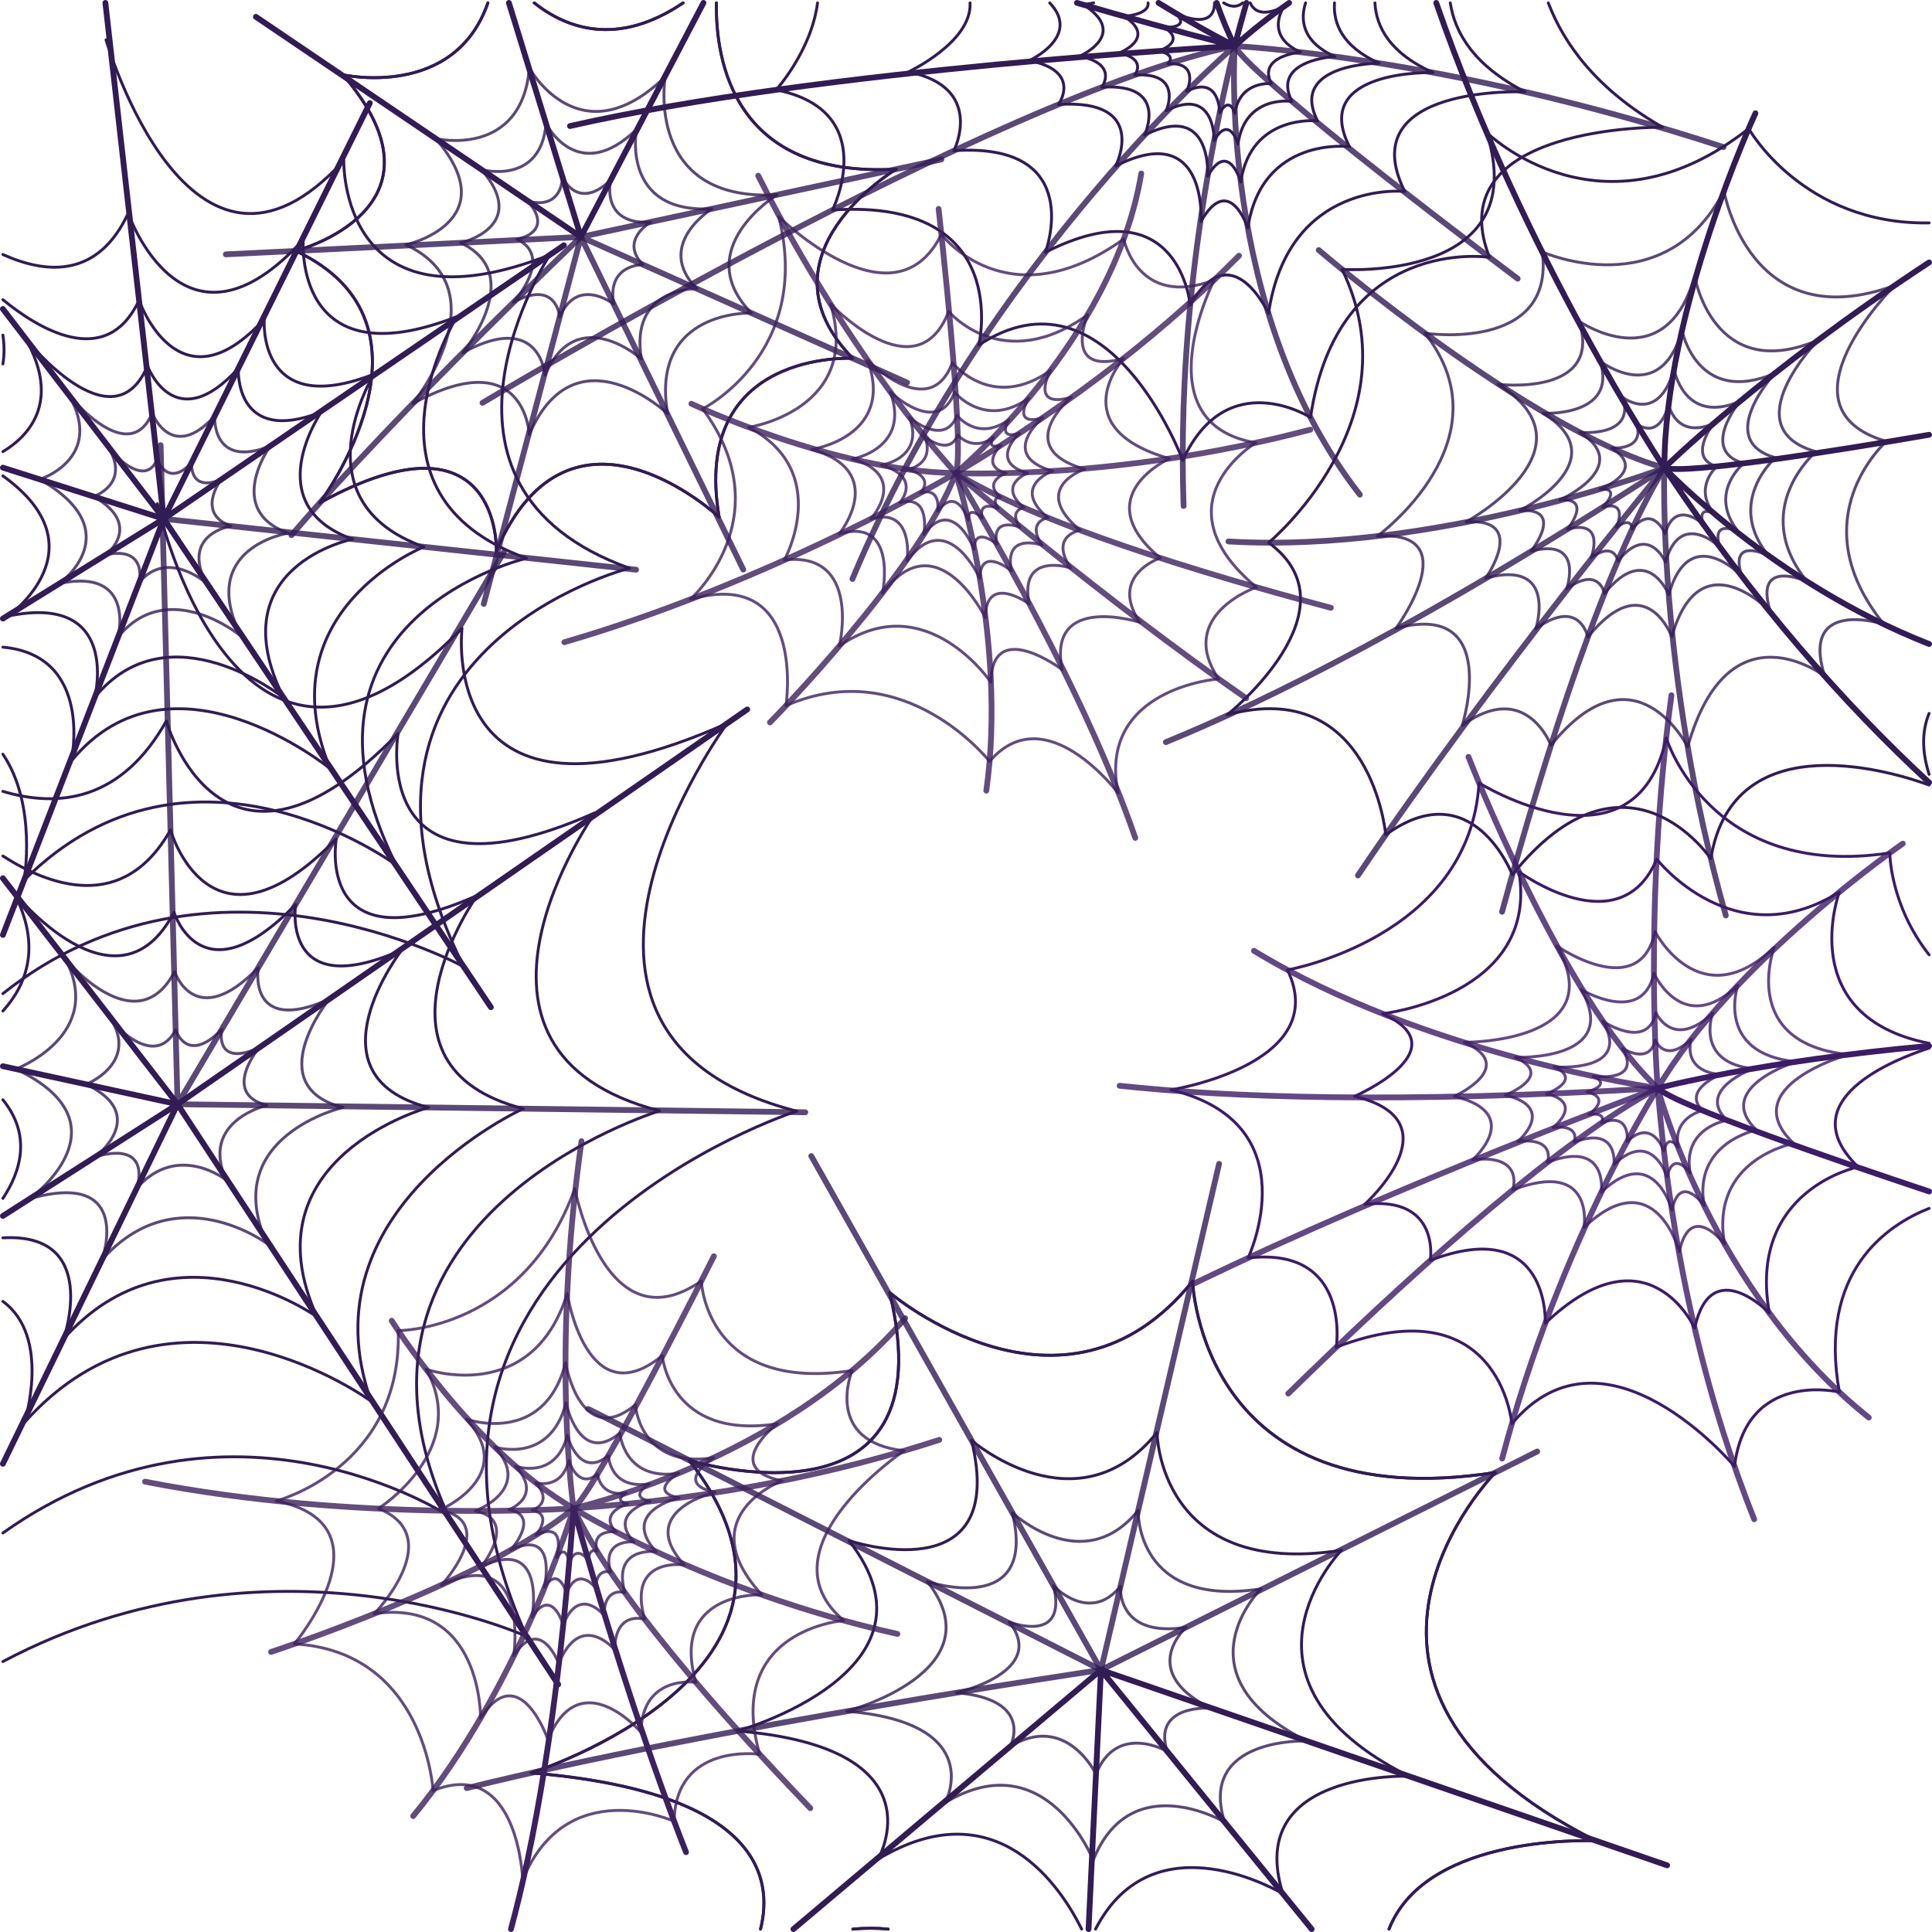 <?xml version="1.0" encoding="UTF-8"?> <!-- Creator: CorelDRAW 2020 (64-Bit) --> <svg xmlns="http://www.w3.org/2000/svg" xmlns:xlink="http://www.w3.org/1999/xlink" xmlns:xodm="http://www.corel.com/coreldraw/odm/2003" xml:space="preserve" width="2090px" height="2090px" style="shape-rendering:geometricPrecision; text-rendering:geometricPrecision; image-rendering:optimizeQuality; fill-rule:evenodd; clip-rule:evenodd" viewBox="0 0 514.39 514.39"> <defs> <style type="text/css"> <![CDATA[ .str2 {stroke:#311C54;stroke-width:0.77;stroke-linecap:round;stroke-linejoin:round;stroke-miterlimit:10;stroke-opacity:0.8} .str6 {stroke:#3B1C66;stroke-width:0.77;stroke-linecap:round;stroke-linejoin:round;stroke-miterlimit:10;stroke-opacity:0.8} .str9 {stroke:#3B215D;stroke-width:0.77;stroke-linecap:round;stroke-linejoin:round;stroke-miterlimit:10;stroke-opacity:0.8} .str1 {stroke:#311C54;stroke-width:1.54;stroke-linecap:round;stroke-linejoin:round;stroke-miterlimit:10;stroke-opacity:0.8} .str4 {stroke:#3B1C66;stroke-width:1.54;stroke-linecap:round;stroke-linejoin:round;stroke-miterlimit:10;stroke-opacity:0.8} .str8 {stroke:#3B215D;stroke-width:1.54;stroke-linecap:round;stroke-linejoin:round;stroke-miterlimit:10;stroke-opacity:0.8} .str3 {stroke:#311C54;stroke-width:0.77;stroke-linecap:round;stroke-linejoin:round;stroke-miterlimit:10} .str7 {stroke:#3B1C66;stroke-width:0.77;stroke-linecap:round;stroke-linejoin:round;stroke-miterlimit:10} .str0 {stroke:#311C54;stroke-width:1.54;stroke-linecap:round;stroke-linejoin:round;stroke-miterlimit:10} .str5 {stroke:#3B1C66;stroke-width:1.54;stroke-linecap:round;stroke-linejoin:round;stroke-miterlimit:10} .str10 {stroke:#3B215D;stroke-width:1.54;stroke-linecap:round;stroke-linejoin:round;stroke-miterlimit:10} .fil0 {fill:none;fill-rule:nonzero} .fil1 {fill:none;fill-rule:nonzero} ]]> </style> </defs> <g id="Слой_x0020_1">  <g id="_1561426114352"> <g> <polyline class="fil0 str0" points="150.13,65.3 43.6,138.14 0.77,82.26 "></polyline> <polyline class="fil0 str0" points="0.77,164.69 43.6,138.14 0.77,124.51 "></polyline> <polyline class="fil0 str0" points="130.69,268.17 43.6,138.14 0.77,248.92 "></polyline> <line class="fil1 str1" x1="43.6" y1="138.14" x2="169.35" y2="151.68"></line> <polyline class="fil0 str0" points="98.46,27.44 43.6,138.14 28.06,0.77 "></polyline> <path class="fil1 str2" d="M51.04 123.14c0,0 -0.87,7.98 7.79,4.58 0,0 -6.79,8.96 2.66,12.35 0,0 -13.21,1.99 -6.72,15.04 0,0 -10.34,-9.01 -17.72,-0.02 0,0 2.36,-9.74 -8.85,-7.4 0,0 10.17,-7.8 -3.26,-15.49 0,0 9.49,-3.2 4.24,-12.53 0,0 9.17,10.84 12.64,2.68 0,0 2.89,7.77 9.22,0.79z"></path> <path class="fil1 str2" d="M57.17 110.76c0,0 -0.95,14.18 14.74,8.02 0,0 -12.28,17.02 4.83,23.16 0,0 -24.35,3.78 -12.6,27.4 0,0 -19.34,-16.04 -32.7,0.25 0,0 4.72,-18.49 -15.58,-14.25 0,0 19.03,-13.79 -5.27,-27.71 0,0 17.32,-5.46 7.82,-22.36 0,0 15.83,19.51 22.11,4.74 0,0 5.2,13.37 16.65,0.75z"></path> <path class="fil0 str3" d="M63.46 98.07c0,0 -1.2,20.76 22.09,11.62 0,0 -17.1,24.76 8.32,33.86 0,0 -35.8,7.16 -18.36,42.23 0,0 -30.44,-24.31 -50.28,-0.13 0,0 7.06,-27.91 -23.08,-21.62 0,0 25.48,-18.02 -1.38,-37.33m0 -6.45c6.7,-4.04 15.61,-13.08 6.03,-30.12 0,0 23.15,29.23 32.47,7.29 0,0 7.18,19.4 24.19,0.65"></path> <path class="fil0 str3" d="M70.35 84.94c0,0 -2.07,26.94 29.24,14.66 0,0 -20.9,33.76 13.26,46 0,0 -42.29,16.97 -24.92,59.08 0,0 -42.29,-34.55 -68.95,-2.06 0,0 6.16,-28.07 -18.21,-30.32m0 -75.4c0.39,-2.32 0.42,-4.87 0,-7.68m0 -9.43c9.04,7.42 27.44,19.08 36.25,0.14 0,0 10.47,30.2 33.33,5.01"></path> <path class="fil0 str3" d="M80.74 63.79c0,0 -2.89,37.68 40.9,20.51 0,0 -29.23,47.21 18.54,64.33 0,0 -67.49,15.75 -34.71,81.66 0,0 -54.54,-40.29 -99.06,4.05 0,0 3.55,-19.96 -5.64,-33.54m0 -133.04c11.97,5.4 25.43,6.06 33.36,-10.97 0,0 14.64,42.23 46.61,7"></path> <path class="fil0 str3" d="M28.23 10.6c0,0 22.4,77.21 63.3,32.13 0,0 -1.17,47.11 54.85,25.13 0,0 -39.91,61.52 21.21,83.42 0,0 -86.06,21.78 -44.11,106.12 0,0 -67.21,-37.08 -122.71,7.15"></path> </g> <g> <polyline class="fil0 str0" points="135.5,0.77 154.66,63.08 68.13,4.48 "></polyline> <line class="fil1 str1" x1="60.13" y1="67.72" x2="154.66" y2="63.08"></line> <path class="fil1 str1" d="M154.66 63.08c0,0 -48.84,46.41 -77.06,79.42"></path> <polyline class="fil1 str1" points="128.8,160.79 154.66,63.08 197.89,151.64 "></polyline> <polyline class="fil1 str1" points="241.51,101.87 154.66,63.08 250.64,42.45 "></polyline> <line class="fil0 str0" x1="187.29" y1="0.77" x2="154.66" y2="63.08"></line> <path class="fil1 str2" d="M140.51 53.5c0,0 8.47,3.01 9.28,-6.24 0,0 4.07,9.11 12.8,0.67 0,0 -2.89,11.98 10.67,11.23 0,0 -8.45,4.78 -2.09,11.3 0,0 -9.61,-0.16 -7.79,10.49 0,0 -9.64,-7.52 -14.36,3.43 0,0 -0.83,-10.2 -12.31,-3.89 0,0 10.89,-12.11 0.93,-16.79 0,0 10.19,-1.69 2.87,-10.2z"></path> <path class="fil1 str2" d="M128.18 45.15c0,0 15.75,4.37 17.21,-12.22 0,0 8.4,16.69 24.07,1.54 0,0 -4.25,22.45 20.09,21.11 0,0 -15.46,9.58 -4.05,21.28 0,0 -17.99,-0.4 -14.72,18.72 0,0 -17.2,-15.34 -25.67,4.31 0,0 -1.28,-17.32 -21.89,-5.98 0,0 17.31,-20.87 -0.57,-29.26 0,0 18.67,-4.22 5.53,-19.5z"></path> <path class="fil1 str2" d="M116.01 36.91c0,0 22.83,5.33 24.94,-18.78 0,0 13.37,24.33 36.15,2.33 0,0 -5.62,33.35 29.75,31.4 0,0 -23.38,14.49 -6.8,31.49 0,0 -27.04,-0.99 -22.3,26.78 0,0 -24.52,-23 -36.83,5.54 0,0 -1.09,-24.67 -31.03,-8.19 0,0 24.19,-30.1 -1.79,-42.3 0,0 27,-6.08 7.91,-28.27z"></path> <path class="fil0 str3" d="M91.31 19.91c0,0 29.63,6.67 38.59,-19.14m12.34 0c8.49,6.73 22.09,11.88 39.64,0m8.86 0c-0.24,15.09 4.39,46.66 47.86,44.27 0,0 -38.26,22.99 -11.55,50.37 0,0 -43.21,-2.45 -35.58,42.28 0,0 -39.49,-37.04 -59.31,8.94 0,0 1.21,-39.27 -47.02,-12.74 0,0 35.44,-47.45 -6.41,-67.09 0,0 43.33,-11.14 12.58,-46.89"></path> <path class="fil0 str3" d="M91.31 19.91c0,0 29.63,6.67 38.59,-19.14m12.34 0c8.49,6.73 22.09,11.88 39.64,0m8.86 0c-0.24,15.09 4.39,46.66 47.86,44.27 0,0 -38.26,22.99 -11.55,50.37 0,0 -43.21,-2.45 -35.58,42.28 0,0 -39.49,-37.04 -59.31,8.94 0,0 1.21,-39.27 -47.02,-12.74 0,0 35.44,-47.45 -6.41,-67.09 0,0 43.33,-11.14 12.58,-46.89"></path> </g> <g> <polyline class="fil1 str1" points="324.58,309.87 293.13,444.62 216,307.79 "></polyline> <line class="fil1 str1" x1="156.6" y1="375.12" x2="293.13" y2="444.62"></line> <path class="fil1 str1" d="M293.13 444.62c0,0 -104.05,15.37 -168.87,31.46"></path> <polyline class="fil0 str0" points="211.25,513.62 293.13,444.62 289.82,513.62 "></polyline> <polyline class="fil0 str0" points="349.22,513.62 293.13,444.62 443.87,496.64 "></polyline> <line class="fil1 str1" x1="409.28" y1="386.46" x2="293.13" y2="444.62"></line> <path class="fil1 str2" d="M280.51 422.25c0,0 9.64,10.22 17.82,0.09 0,0 -1.22,13.83 17.49,10.92 0,0 -13.17,11.66 6.47,21.54 0,0 -15.53,-1.14 -11.54,11.49 0,0 -13.4,-7.79 -18.95,6.06 0,0 -7.84,-16.4 -22.81,-7.39 0,0 6.6,-12.53 -14.36,-14.27 0,0 24.54,-5.49 14.08,-18.83 0,0 15.63,6.1 11.8,-9.61z"></path> <path class="fil1 str2" d="M269.53 402.76c0,0 18.84,17.57 33.51,-0.62 0,0 -0.89,26.1 32.7,20.88 0,0 -23.08,22.78 12.19,40.51 0,0 -29.04,-1.09 -21.89,21.58 0,0 -25.01,-14.71 -34.97,10.14 0,0 -12.52,-31.49 -39.4,-15.31 0,0 11.39,-21.19 -26.23,-24.32 0,0 40.23,-10.59 21.46,-34.53 0,0 29.49,9.88 22.63,-18.33z"></path> <path class="fil0 str3" d="M258.67 383.5c0,0 28.07,24.31 49.39,-2.11 0,0 0.29,38.95 49.09,31.36 0,0 -33.29,34.4 17.96,60.16 0,0 -43.94,-1.65 -33.54,31.3 0,0 -34.32,-20.78 -49.89,9.41m-3.69 0c-5.32,-10.76 -22.48,-37.71 -54.22,-18.61 0,0 17.24,-29.61 -37.42,-34.14 0,0 56.95,-15.9 29.68,-50.69 0,0 42.61,14.31 32.64,-26.68"></path> <path class="fil0 str3" d="M236.86 344.13c0,0 46.33,39.54 80.67,-3.01 0,0 2.01,63.14 80.61,50.92 0,0 -55.71,56.59 26.83,98.08 0,0 -45.07,-2.23 -55.15,23.5m-133.34 0c-3,-0.3 -6.13,-0.31 -9.41,0m-24.58 0c3.47,-13.71 -0.36,-36.55 -61.06,-41.59 0,0 85.97,-27.19 42.04,-83.23 0,0 69.45,21.34 53.39,-44.67"></path> <path class="fil0 str3" d="M236.86 344.13c0,0 46.33,39.54 80.67,-3.01 0,0 2.01,63.14 80.61,50.92 0,0 -55.71,56.59 26.83,98.08 0,0 -45.07,-2.23 -55.15,23.5m-133.34 0c-3,-0.3 -6.13,-0.31 -9.41,0m-24.58 0c3.47,-13.71 -0.36,-36.55 -61.06,-41.59 0,0 85.97,-27.19 42.04,-83.23 0,0 69.45,21.34 53.39,-44.67"></path> </g> <g> <polyline class="fil0 str0" points="198.95,188.89 47.27,294 0.77,233.83 "></polyline> <polyline class="fil0 str0" points="0.77,323.74 47.27,294 0.77,283.88 "></polyline> <polyline class="fil0 str0" points="148.61,448.48 47.27,294 0.77,389.73 "></polyline> <line class="fil1 str1" x1="47.27" y1="294" x2="214.41" y2="296.14"></line> <polyline class="fil1 str1" points="134.13,147.06 47.27,294 42.76,118.52 "></polyline> <path class="fil1 str2" d="M59.04 274.1c0,0 -2.12,10.22 9.92,4.87 0,0 -10.2,12.17 2.09,15.33 0,0 -17.97,4.12 -10.82,19.89 0,0 -12.8,-10.2 -23.78,2.09 0,0 4.34,-12.63 -10.99,-8.33 0,0 14.58,-11.11 -2.52,-19.25 0,0 13.11,-5.19 7.18,-16.4 0,0 11.02,12.66 16.64,1.89 0,0 2.95,9.51 12.28,-0.09z"></path> <path class="fil1 str2" d="M68.76 257.65c0,0 -2.97,18.1 18.82,8.42 0,0 -18.52,23.05 3.72,28.79 0,0 -33.15,7.7 -20.2,36.25 0,0 -24.03,-18.02 -43.91,4.23 0,0 8.55,-24.01 -19.21,-16.22 0,0 27.19,-19.76 -3.76,-34.49 0,0 23.9,-9 13.17,-29.3 0,0 18.91,22.85 29.1,3.36 0,0 5.39,16.34 22.27,-1.04z"></path> <path class="fil0 str3" d="M78.71 240.82c0,0 -4.09,26.46 28.27,12.09 0,0 -25.91,33.44 7.11,41.95 0,0 -48.91,13.35 -29.68,55.75 0,0 -37.96,-27.2 -67.47,5.84 0,0 10.01,-28.33 -16.17,-26.88m0 -10.5c4.83,-7.29 7.62,-16.85 0,-26.26m0 -23.63c6.35,-7.01 10.38,-17.41 2.84,-31.66 0,0 27.59,34.3 42.72,5.36 0,0 7.31,23.74 32.38,-2.06"></path> <path class="fil0 str3" d="M89.53 223.34c0,0 -5.99,34.41 37.49,15.09 0,0 -32.08,45.31 12.3,56.75 0,0 -58.79,26.57 -40.51,77.9 0,0 -52.64,-38.76 -92.3,5.64 0,0 7.27,-22.74 -5.74,-32.22m0 -118.59c12.13,7.81 32.05,15.44 44.62,-6.94 0,0 10.44,37.04 44.14,2.37"></path> <path class="fil0 str3" d="M106 195.28c0,0 -8.38,48.13 52.44,21.11 0,0 -44.87,63.37 17.19,79.37 0,0 -92.46,28.04 -56.34,107.71 0,0 -58.35,-38.03 -118.52,4.68m0 -197.45c14.81,4.43 31.54,2.57 43.51,-18.73 0,0 14.6,51.81 61.72,3.31"></path> <path class="fil0 str3" d="M41.89 134.1c0,0 20.83,95.23 81.12,33.18 0,0 -7.22,59.88 70.6,25.31 0,0 -60.92,82.79 18.5,103.25 0,0 -118.11,37.91 -71.89,139.85 0,0 -68.15,-30.99 -139.45,6.69"></path> </g> <g> <path class="fil1 str1" d="M310.41 197.59c26.88,-10.97 69.55,-32.16 132.72,-73.01 0,0 -45.97,55.68 -81.58,108.5"></path> <path class="fil1 str1" d="M399.92 242.76c12.02,-43.97 27.53,-92.33 43.21,-118.18 0,0 -1.99,54.71 16.36,119.15"></path> <path class="fil0 str0" d="M513.62 208.35c-22.35,-20.66 -46.64,-47.94 -70.49,-83.77 0,0 28.89,30.59 70.49,46.88"></path> <path class="fil0 str0" d="M513.62 115.76c-26.47,4.54 -64.39,10.54 -70.49,8.82 0,0 25.49,-25.15 70.49,-54.71"></path> <path class="fil0 str0" d="M467.38 30.16c0,0 -24.19,52.24 -24.25,94.42 0,0 -37.3,-56.08 -60.73,-123.81"></path> <path class="fil1 str1" d="M351.11 66.58c0,0 55.96,47.83 92.02,58 0,0 -60.22,22.89 -116.06,19.58"></path> <path class="fil1 str2" d="M429.1 119.29c0,0 8.94,0.73 6.64,-6.49 0,0 5.72,4.92 8.53,-5.03 0,0 1.93,9.29 11.93,5.01 0,0 -7.11,9.15 0.88,11.41 0,0 -6.35,5.59 -0.75,12.51 0,0 -4.51,-2.35 -2.85,2.86 0,0 -7.47,-6.95 -10.15,2.55 0,0 -3.27,-8.07 -8.77,-1.26 0,0 -0.01,-3.51 -4.2,-0.46 0,0 3.35,-7.24 -3.59,-5.38 0,0 5.16,-5.18 -0.77,-4.78 0,0 12.84,-4.84 3.1,-10.94z"></path> <path class="fil1 str2" d="M420.57 115.1c0,0 14.94,1.52 11.5,-9.28 0,0 9.46,7.34 13.65,-7.54 0,0 2.57,14.97 17.54,8.57 0,0 -10.94,13.14 1.01,16.51 0,0 -9.78,7.86 -1.41,18.22 0,0 -7.42,-3.72 -4.95,4.08 0,0 -10.48,-10.2 -14.49,4 0,0 -4.45,-10.47 -12.66,-0.29 0,0 -0.88,-5.41 -7.14,-0.86 0,0 4.07,-10.39 -6.31,-7.61 0,0 6.89,-8.38 -1.98,-7.79 0,0 19.82,-8.9 5.24,-18.01z"></path> <path class="fil1 str2" d="M410.87 110.03c0,0 19.91,1.05 15.16,-13.87 0,0 16,12.38 21.8,-8.19 0,0 4.02,20.25 24.71,11.42 0,0 -16.36,17.81 0.16,22.47 0,0 -13.45,11.74 -1.88,26.06 0,0 -10.52,-5.34 -7.1,5.45 0,0 -13.89,-14.68 -19.42,4.96 0,0 -5.76,-14.37 -17.11,-0.3 0,0 -1.42,-7.54 -10.07,-1.24 0,0 4.83,-13.86 -9.51,-10.02 0,0 9.3,-11.64 -2.97,-10.82 0,0 26.37,-13.33 6.23,-25.92z"></path> <path class="fil1 str2" d="M398.86 102.32c0,0 28.01,3.39 21.58,-16.78 0,0 22.92,15.79 30.76,-11.99 0,0 4.93,28.93 32.88,16.99 0,0 -22.9,23.43 -0.58,29.72 0,0 -18,15.24 -2.36,34.59 0,0 -14.39,-6.59 -9.78,7.98 0,0 -18.75,-19.83 -26.24,6.7 0,0 -7.03,-18.91 -22.36,0.1 0,0 -2.16,-10.73 -13.86,-2.22 0,0 6.04,-18.68 -13.33,-13.49 0,0 11.37,-16.06 -5.2,-14.96 0,0 35.7,-19.63 8.49,-36.64z"></path> <path class="fil1 str2" d="M379.39 88.72c0,0 34.71,5.18 31.24,-21.65 0,0 32.47,14.54 48.37,-16.22 0,0 6.79,39.31 45.48,25.14 0,0 -32.84,32.63 -2.23,41.53 0,0 -23.39,20.59 -0.67,48.69 0,0 -22.47,-7.35 -15.76,13.82 0,0 -25.6,-19.73 -36.47,18.82 0,0 -14.12,-28.05 -36.41,-0.42 0,0 -6.63,-17.66 -23.62,-5.3 0,0 10.5,-33.38 -17.64,-25.84 0,0 19.13,-26.15 -4.94,-24.55 0,0 35.03,-25.54 12.65,-54.02z"></path> <path class="fil0 str3" d="M357.32 71.72c0,0 51.22,3.51 38.49,-36.45 0,0 30.46,30.03 69.77,-1.03 0,0 14.43,25.67 48.04,25.11m0 130.59c-1.71,4.14 -2.16,9.46 0,16.22m0 2.86c-7.94,-2.93 -52.05,-17.38 -58.12,19.61 0,0 -22.46,-33.4 -52.85,4.27 0,0 -10.53,-27.49 -33.7,-10.63 0,0 -3.8,-42.25 -42.17,-31.97 0,0 35.15,-28.11 11,-45.81 0,0 39.11,-32.49 19.54,-72.77"></path> </g> <g> <path class="fil0 str0" d="M286.73 0.77c12.83,3.74 26.8,7.58 42.02,11.5 0,0 -110.04,5.99 -176.99,21.29"></path> <path class="fil1 str1" d="M128.46 107.25c0,0 137.28,-82.27 200.29,-94.98 0,0 -66.22,56.71 -101.79,141.88"></path> <path class="fil1 str1" d="M315.13 134.72c-1.14,-33.03 1.83,-74.1 13.62,-122.45 0,0 -4.92,70.54 33.31,119.43"></path> <path class="fil1 str1" d="M404.08 74.19c0,0 -70.86,-53.1 -75.33,-61.92 0,0 55.98,2.67 130.14,26.9"></path> <path class="fil0 str0" d="M343.23 0.77c-5.16,3.6 -10.06,7.44 -14.48,11.5 0,0 1.02,-4.2 3.11,-11.5"></path> <path class="fil0 str0" d="M323.94 0.77c1.46,4.18 3.06,8.06 4.81,11.5 0,0 -8.2,-4.09 -20.3,-11.5"></path> <path class="fil0 str3" d="M325.81 0.77c1.47,0.91 3.34,1.43 5.06,0m2 0c0.8,1.86 3,4 9.01,0.95 0,0 -5.52,7.71 4.4,12.18 0,0 -11.55,0.96 -7.79,8.37 0,0 -8.41,-0.88 -9.71,7.93 0,0 -1.33,-4.92 -4.04,-0.17 0,0 0.05,-10.2 -8.75,-5.73 0,0 3.71,-7.87 -5.02,-7.3 0,0 2.57,-2.39 -2.5,-3.41 0,0 7.59,-2.44 1.52,-6.28 0,0 7.3,0.29 2.99,-3.81 0,0 10.37,5.21 10.39,-2.73"></path> <path class="fil0 str3" d="M347.61 0.77c-1.32,4.11 -1.28,10.21 7.81,14.29 0,0 -17.07,0.86 -11.45,11.94 0,0 -12.41,-1.88 -14.35,11.3 0,0 -2.3,-7.97 -6.36,-0.87 0,0 0.4,-14.63 -12.77,-7.95 0,0 4.7,-10.36 -8.36,-9.5 0,0 3.39,-4.32 -4.21,-5.84 0,0 10.4,-4.05 1.33,-9.79 0,0 6.78,-0.39 6.42,-3.58"></path> <path class="fil0 str3" d="M355.31 0.77c-0.36,5.25 1.86,11.55 11.89,16.06 0,0 -24.18,0.04 -16.41,15.35 0,0 -17.75,-1.94 -20.44,16.27 0,0 -3.21,-11.35 -8.82,-1.53 0,0 1.38,-20.16 -16.81,-10.92 0,0 6.67,-13.97 -11.38,-12.78 0,0 4.59,-6.15 -5.91,-8.25 0,0 13.47,-5.84 0.93,-13.78 0,0 1.25,-0.09 2.81,-0.42"></path> <path class="fil0 str3" d="M366.07 0.77c0.35,6.43 4.01,13.41 15.46,18.56 0,0 -32.75,-0.98 -22.25,19.71 0,0 -23.41,-2.92 -27.04,21.69 0,0 -4.9,-15.04 -12.49,-1.77 0,0 1.87,-27.24 -22.71,-14.76 0,0 9.15,-17.99 -15.23,-16.38 0,0 6.42,-8.86 -7.75,-11.69 0,0 13.95,-6.45 5.42,-15.36"></path> <path class="fil0 str3" d="M386.13 0.77c1.25,8.16 6.49,16.78 19.92,23.69 0,0 -46.24,-2.04 -32.05,26.51 0,0 -30.99,-3.25 -36.26,32.5 0,0 -9.82,-21.51 -20.85,-2.23 0,0 -2.83,-32.19 -38.55,-14.07 0,0 11.06,-29.39 -24.36,-27.05 0,0 8.49,-16.85 -12.11,-20.97 0,0 16.97,-7.99 16.4,-18.38"></path> <path class="fil0 str3" d="M412.23 0.77c4.23,11.09 13.03,23.15 30.42,33.1 0,0 -59.93,-0.82 -46.09,34.64 0,0 -40.45,-6.13 -47.64,42.63 0,0 -22.28,-14.16 -34.01,11.41 0,0 -19.86,-53.33 -54.3,-30.68 0,0 9.34,-39.15 -38.95,-35.96 0,0 13.08,-26.38 -15.02,-31.99 0,0 9.37,-10.33 11.03,-23.15"></path> </g> <g> <path class="fil1 str4" d="M298.1 289.08c28.25,3.04 73.52,4.86 143.26,0.64 0,0 -68.05,25.13 -123.91,52.25"></path> <path class="fil1 str4" d="M343 371.03c1.81,-1.76 3.63,-3.54 5.47,-5.32 31.08,-30.08 67.28,-62.21 92.89,-75.99 0,0 -26.18,40.91 -41.41,98.61"></path> <path class="fil1 str4" d="M467.04 404.5c-11.57,-29.13 -21.83,-67.13 -25.68,-114.78 0,0 14.35,54.33 56.2,87.7"></path> <path class="fil0 str5" d="M513.62 317.23c-24.01,-8 -67.39,-22.88 -72.26,-27.51 0,0 27.85,-7.29 72.26,-11.24"></path> <path class="fil1 str4" d="M506.61 224.62c0,0 -45.22,31.15 -65.25,65.1 0,0 -3.91,-48.41 3.66,-104.61"></path> <path class="fil1 str4" d="M390.98 201.52c0,0 24.68,63.74 50.38,88.2 0,0 -61.8,-8.72 -107.49,-36.57"></path> <path class="fil1 str6" d="M431.99 279.13c0,0 7.22,4.62 8.7,-2.24 0,0 2.5,6.55 9.59,-0.2 0,0 -2.77,8.35 7.73,9.42 0,0 -10.36,4.16 -4.66,9.58 0,0 -8.02,1.64 -6.57,9.74 0,0 -2.7,-3.93 -3.77,1.01 0,0 -3.02,-8.96 -9.79,-2.52 0,0 1.05,-7.97 -6.82,-4.96 0,0 1.65,-2.84 -3.34,-2.27 0,0 6.26,-4.32 -0.49,-5.95 0,0 6.82,-1.84 1.61,-4.2 0,0 13.16,1.89 7.81,-7.41z"></path> <path class="fil1 str6" d="M426.76 271.91c0,0 11.92,7.96 14.12,-2.29 0,0 4.53,10.18 15.13,0.09 0,0 -4.92,13.21 10.78,14.81 0,0 -15.49,5.64 -6.97,13.75 0,0 -12,1.91 -9.82,14.03 0,0 -4.52,-6.34 -6.13,1.05 0,0 -4.03,-12.94 -14.15,-3.31 0,0 1.2,-10.44 -10.58,-5.94 0,0 1.82,-4.76 -5.63,-3.91 0,0 8.36,-6.53 -1.73,-8.97 0,0 9.8,-3.65 2.01,-7.17 0,0 20.99,1.77 12.97,-12.14z"></path> <path class="fil1 str6" d="M420.95 263.45c0,0 16.35,9.83 19.4,-4.33 0,0 7.68,17.18 22.33,3.24 0,0 -6.2,18.11 15.49,20.33 0,0 -22.28,6.96 -10.5,18.17 0,0 -16.95,3.38 -13.94,20.13 0,0 -6.37,-9.04 -8.59,1.19 0,0 -4.8,-18.08 -18.79,-4.77 0,0 1.94,-14.16 -14.33,-7.95 0,0 2.37,-6.71 -7.93,-5.54 0,0 10.65,-8.98 -3.3,-12.35 0,0 13.38,-5.18 2.62,-10.06 0,0 28.62,1.16 17.54,-18.06z"></path> <path class="fil1 str6" d="M414.45 251.83c0,0 22.09,15.35 26.21,-3.78 0,0 11.9,23.05 31.7,4.21 0,0 -9.53,25.52 19.77,28.51 0,0 -30.48,8.54 -14.57,23.67 0,0 -22.45,4.15 -18.39,26.78 0,0 -9.05,-11.79 -12.05,2.02 0,0 -6.47,-24.42 -25.38,-6.43 0,0 3.02,-18.4 -18.97,-10 0,0 3.26,-9.62 -10.67,-8.04 0,0 13.96,-12.32 -4.89,-16.88 0,0 17.23,-7.8 2.69,-14.38 0,0 39.51,0.29 24.55,-25.68z"></path> <path class="fil0 str7" d="M404.41 232.1c0,0 26.92,19.82 36.69,-3.35 0,0 20.59,26.35 48.62,8.75 0,0 -12.28,33.12 23.9,40.28m0 1.27c-9.07,2.94 -37.26,13.88 -18.9,31.64 0,0 -29.54,6.03 -23.63,38.9 0,0 -15.53,-16.05 -19.89,4.02 0,0 -12.31,-27.43 -39.77,-1.29 0,0 1.34,-28.95 -30.61,-16.75 0,0 2.76,-17.22 -17.47,-14.92 0,0 24.69,-22.14 -2.69,-28.76 0,0 28.58,-12.43 7.45,-21.99 0,0 41.75,-4.77 36.3,-37.8"></path> <path class="fil0 str7" d="M393.79 208.46c0,0 41.68,25.92 49.84,-11.99 0,0 11.55,37.91 59.52,30.62 0,0 0.02,13.85 10.47,27.12m0 67.52c-10.88,4.29 -29.72,16.52 -23.89,48.92 0,0 -24.8,-6.02 -27.92,19.77 0,0 -34.37,-41.09 -59.28,-11.35 0,0 -3.19,-37.02 -46.75,-20.38 0,0 4.12,-26.89 -23.47,-23.76 0,0 16.8,-35.74 -20.54,-44.76 0,0 43.06,-6.78 31.02,-31.93 0,0 48.48,-8.52 51,-49.78"></path> </g> <g> <path class="fil1 str8" d="M302.27 223.09c-6.78,-19.63 -20.4,-50.84 -47.78,-97.13 0,0 39.34,33.64 77.3,59.95"></path> <path class="fil1 str8" d="M354.34 161.83c-35.68,-9.51 -78.69,-22.73 -99.85,-35.87 0,0 43.05,2 94.39,-11.57"></path> <path class="fil1 str8" d="M329.88 68.08c-17.85,18.02 -42.31,38.22 -75.39,57.88 0,0 41.94,-34.84 49.37,-79.76"></path> <path class="fil1 str8" d="M249.9 55.63c0,0 7.19,63.44 4.59,70.33 0,0 -27.61,-29.35 -52.62,-79.18"></path> <path class="fil1 str8" d="M184.09 107.5c0,0 38.32,18.05 70.4,18.46 0,0 -48.57,28.85 -104.23,45.02"></path> <path class="fil1 str8" d="M205 192.35c0,0 39.64,-40.26 49.49,-66.39 0,0 13.89,43.99 8.11,84.56"></path> <path class="fil1 str9" d="M249.65 136.12c0,0 1.07,-6.5 -4.56,-4.89 0,0 4.09,-4.11 -3.32,-6.24 0,0 7.18,-1.32 4.51,-8.64 0,0 6.54,5.26 8.72,-0.54 0,0 3.89,4.67 9.48,0.66 0,0 -2.06,3.26 2.01,2.1 0,0 -5.72,5.37 1.34,7.4 0,0 -6.32,2.31 -1.46,6.36 0,0 -2.68,-0.01 -0.6,3.06 0,0 -5.31,-2.5 -4.3,2.56 0,0 -3.64,-3.8 -3.69,0.52 0,0 -2.93,-9.38 -8.13,-2.35z"></path> <path class="fil1 str9" d="M245.96 142.28c0,0 2.03,-10.85 -6.39,-8.44 0,0 6.14,-6.81 -4.93,-10 0,0 11.53,-1.73 7.54,-12.67 0,0 9.35,8.07 12.62,-0.59 0,0 5.4,7.18 13.77,1.19 0,0 -3.26,5.36 2.82,3.63 0,0 -8.38,7.53 2.19,10.57 0,0 -8.22,3.14 -0.96,9.2 0,0 -4.17,0.6 -1.07,5.19 0,0 -7.66,-3.05 -6.15,4.52 0,0 -5.98,-5.09 -6.05,1.37 0,0 -5.61,-14.49 -13.39,-3.97z"></path> <path class="fil1 str9" d="M241.53 149.29c0,0 1.97,-14.47 -9.66,-11.14 0,0 10.35,-11.53 -4.95,-15.93 0,0 15.64,-2.74 10.12,-17.86 0,0 12.6,12.05 17.11,0.08 0,0 8.14,9.88 19.7,1.59 0,0 -4.67,7.61 3.74,5.22 0,0 -11.98,9.96 2.63,14.16 0,0 -11.26,4.06 -1.22,12.44 0,0 -5.82,0.96 -1.53,7.31 0,0 -10.26,-3.64 -8.18,6.82 0,0 -8.31,-6.86 -8.41,2.06 0,0 -8.59,-19.28 -19.35,-4.75z"></path> <path class="fil1 str9" d="M234.97 157.95c0,0 4.21,-20.33 -11.5,-15.84 0,0 13.35,-16.52 -7.33,-22.46 0,0 22.3,-3.34 14.85,-23.76 0,0 16.48,16.86 22.57,0.69 0,0 10.54,13.22 26.17,2.02 0,0 -5.85,10.4 5.5,7.17 0,0 -16.18,13.47 3.56,19.14 0,0 -14.79,4.94 -1.23,16.26 0,0 -8.28,1.48 -2.49,10.05 0,0 -13.86,-4.55 -11.05,9.58 0,0 -11.55,-8.41 -11.68,3.65 0,0 -12.84,-26.13 -27.37,-6.5z"></path> <path class="fil1 str9" d="M223.49 171.99c0,0 5.96,-25.19 -14.64,-22.91 0,0 12.95,-23.47 -9.51,-35.31 0,0 30.29,-4.59 21.78,-32.84 0,0 22.89,24.16 31.46,1.99 0,0 14.29,17.19 36.99,0.91 0,0 -6.9,16.28 9.59,11.59 0,0 -16.5,18.43 12.18,26.68 0,0 -22.16,10.02 -2.44,26.46 0,0 -13.83,4.67 -5.42,17.13 0,0 -24.77,-7.93 -20.68,12.6 0,0 -18.78,-14.14 -18.96,3.37 0,0 -17.38,-25.7 -40.35,-9.67z"></path> <path class="fil1 str9" d="M209.27 187.88c0,0 5.66,-37.2 -25.47,-28.3 0,0 24.61,-21.88 3.29,-50.73 0,0 29.36,-14.79 20.25,-51.16 0,0 30.7,30.34 43.3,4.69 0,0 17.6,23.44 48.56,1.25 0,0 3.68,18.6 24.06,10.94 0,0 -19.46,38.11 11.09,43.32 0,0 -26.72,16.03 0.16,38.46 0,0 -21.52,7.41 -10.06,24.4 0,0 -32.35,2.39 -26.77,30.38 0,0 -19.33,-25.8 -34.21,-8.4 0,0 -22.42,-28.72 -54.2,-14.85z"></path> </g> <g> <path class="fil0 str10" d="M136.04 513.62c5.8,-21.32 12.61,-56.51 16.68,-112.02 0,0 13.4,49.47 29.93,91.53"></path> <path class="fil1 str8" d="M215.74 481.42c-24.45,-25.47 -52.91,-57.79 -63.02,-79.82 0,0 35.06,21.98 86.21,33.43"></path> <path class="fil1 str8" d="M250.08 383.36c-25.58,8.31 -58,15.54 -97.36,18.24 0,0 55.71,-12.58 88.28,-50.63"></path> <path class="fil1 str8" d="M190.07 334.47c0,0 -31.12,61.98 -37.35,67.13 0,0 -6.04,-40.02 2.1,-97.76"></path> <path class="fil1 str8" d="M104.29 351.64c0,0 21.67,34.59 48.43,49.96 0,0 -57.77,3.96 -114.1,-7.11"></path> <path class="fil1 str8" d="M72.17 439.82c0,0 56.95,-18.67 80.55,-38.22 0,0 -14.08,47.14 -42.72,81.93"></path> <path class="fil1 str9" d="M142.69 408.73c0,0 4.71,-5.51 -0.96,-6.65 0,0 5.84,-1.89 0.86,-7.32 0,0 6.81,2.13 8.85,-5.87 0,0 2.43,7.91 7.66,3.58 0,0 0.53,6.12 7.59,5.03 0,0 -3.64,2.05 0.46,2.89 0,0 -7.96,2.28 -3.2,7.46 0,0 -6.68,-0.82 -4.97,5.19 0,0 -2.24,-1.26 -2.29,2.54 0,0 -3,-4.79 -5.12,0.36 0,0 -0.84,-5.21 -3.41,-1.24 0,0 3.03,-10.04 -5.47,-5.97z"></path> <path class="fil1 str9" d="M135.98 412.69c0,0 8.06,-9.07 -0.43,-10.78 0,0 9.15,-3.43 1.7,-11.54 0,0 10.72,3.79 13.78,-8.19 0,0 3.14,11.84 10.96,5.36 0,0 0.34,9.16 10.9,7.53 0,0 -5.89,3.43 0.24,4.67 0,0 -11.46,3.05 -4.35,10.8 0,0 -8.76,-0.94 -6.2,8.05 0,0 -3.85,-1.4 -3.94,4.29 0,0 -4.66,-6.4 -7.82,1.3 0,0 -2.06,-7.49 -5.9,-1.56 0,0 3.77,-16 -8.94,-9.93z"></path> <path class="fil1 str9" d="M128.15 417.11c0,0 10.13,-12.46 -1.6,-14.82 0,0 15.46,-5.81 5.16,-17.03 0,0 14.76,4.78 18.98,-11.77 0,0 3.54,17.02 14.35,8.07 0,0 1.06,12.94 15.65,10.68 0,0 -8.38,4.84 0.09,6.56 0,0 -15.92,3.61 -6.08,14.33 0,0 -11.86,-1.52 -8.32,10.91 0,0 -5.46,-1.83 -5.57,6.04 0,0 -6.5,-8.15 -10.88,2.48 0,0 -2.97,-10.22 -8.28,-2.02 0,0 4.07,-21.83 -13.5,-13.43z"></path> <path class="fil1 str9" d="M117.55 422.04c0,0 15.46,-16.82 -0.4,-20.01 0,0 20.92,-9.03 7,-24.18 0,0 20.72,7.34 26.42,-15.02 0,0 3.98,23.28 18.59,11.19 0,0 1.12,17.14 20.83,14.1 0,0 -11.01,6.87 0.43,9.2 0,0 -21.51,4.87 -8.22,19.35 0,0 -15.34,-2.35 -10.56,14.45 0,0 -7.83,-2.51 -7.99,8.12 0,0 -9,-10.68 -14.9,3.69 0,0 -4.8,-13.17 -11.97,-2.09 0,0 4.5,-30.15 -19.23,-18.8z"></path> <path class="fil1 str9" d="M99.67 429.64c0,0 19.77,-20.48 1.09,-28 0,0 24.66,-15.64 12.69,-37.08 0,0 28.18,9.92 37.57,-20.16 0,0 5.11,33.02 25.31,16.54 0,0 1.95,22.56 30.6,18.13 0,0 -15.35,11.81 1.27,15.19 0,0 -24.68,9.32 -5.37,30.35 0,0 -24.52,-1.1 -17.56,23.31 0,0 -14.37,-2.15 -14.6,13.29 0,0 -16.2,-18.9 -24.78,1.98 0,0 -7.52,-21.85 -17.94,-5.75 0,0 0.43,-31.87 -28.28,-27.8z"></path> <path class="fil1 str9" d="M78.38 437.68c0,0 26.57,-31.73 -4.85,-38.05 0,0 33.54,-8.72 32.5,-45.35 0,0 33.37,0.06 47.01,-37.8 0,0 8.05,42.39 33.69,24.58 0,0 1.09,29.88 40.14,23.84 0,0 -7.8,18.91 13.83,21.36 0,0 -38.7,26.12 -16.04,45.21 0,0 -31.88,2.33 -22.4,35.61 0,0 -22.46,-3.2 -22.76,17.85 0,0 -28.63,-12.91 -40.33,15.56 0,0 -1.15,-32.88 -23.87,-23.75 0,0 -2.04,-37.02 -36.92,-39.06z"></path> </g> </g> </g> </svg> 